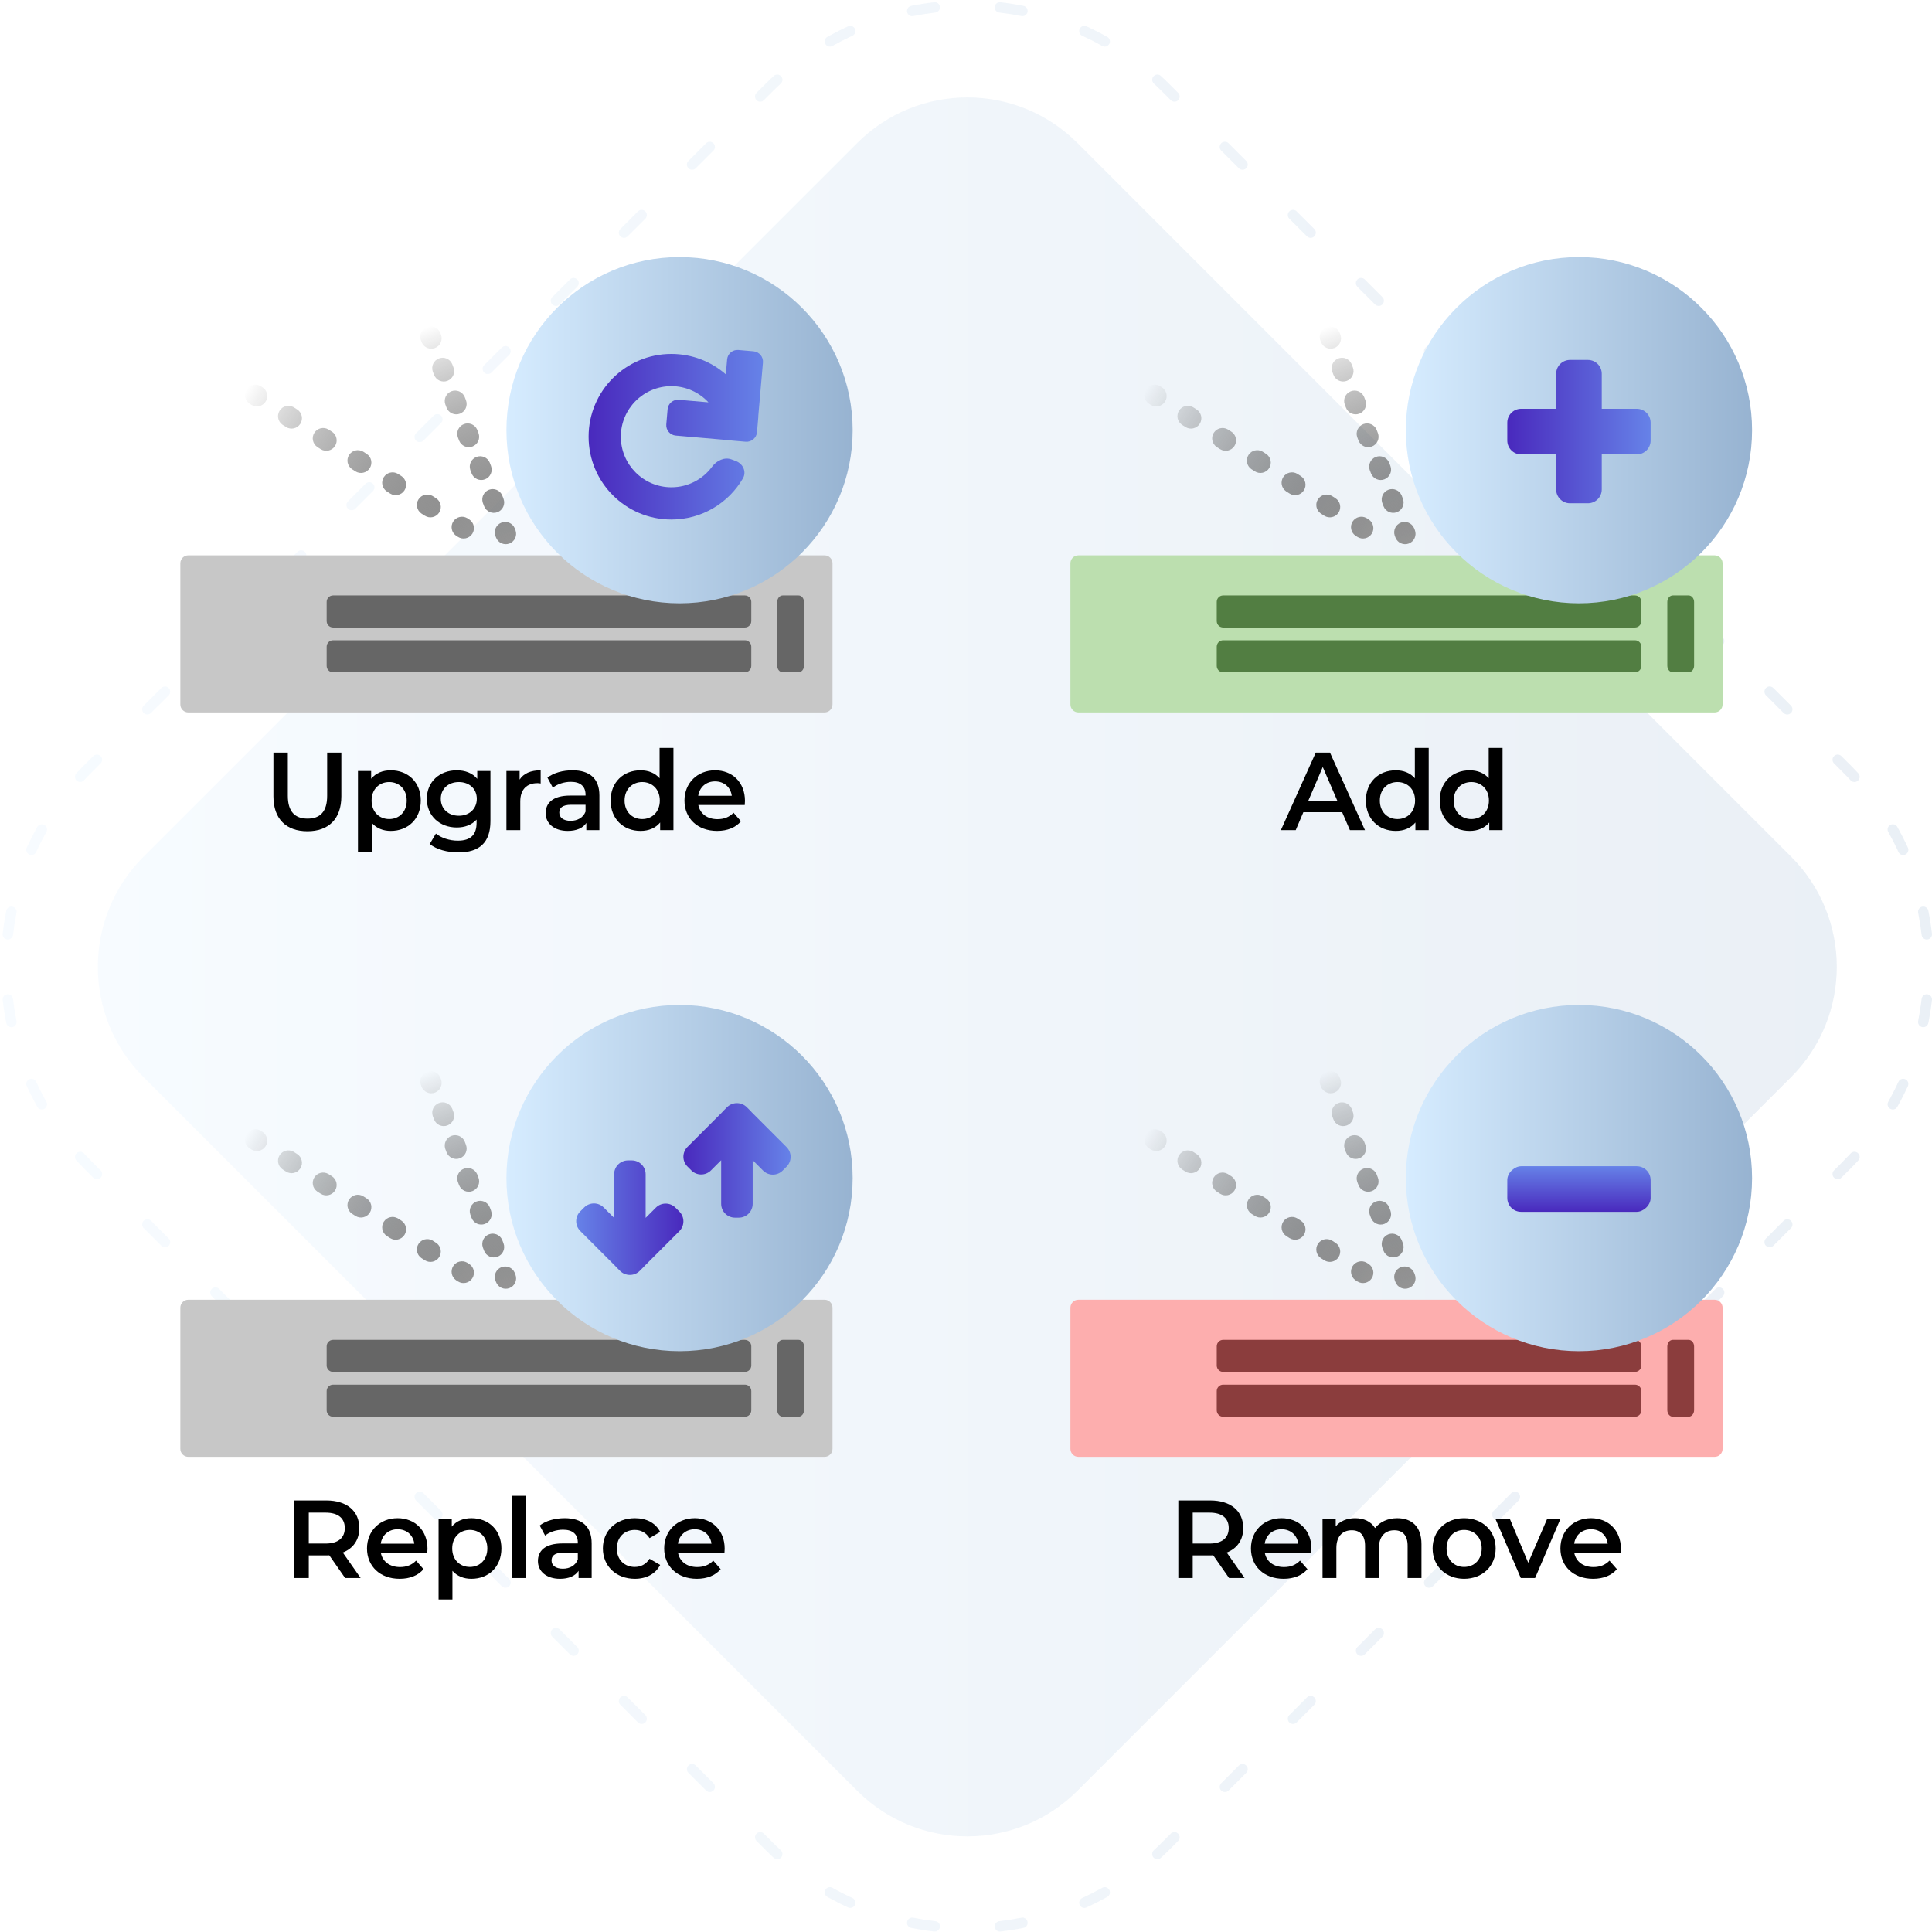 <svg width="558" height="558" viewBox="0 0 558 558" fill="none" xmlns="http://www.w3.org/2000/svg">
<path opacity="0.2" d="M517.323 247.438C534.896 265.011 534.896 293.504 517.323 311.077L311.201 517.199C293.628 534.772 265.135 534.772 247.562 517.199L41.44 311.077C23.866 293.504 23.866 265.011 41.44 247.438L247.562 41.316C265.135 23.742 293.628 23.742 311.201 41.316L517.323 247.438Z" fill="url(#paint0_linear_743_143210)"/>
<path opacity="0.2" d="M24.258 333.133C24.987 333.924 25.737 334.704 26.505 335.471L29.054 338.021C29.64 338.607 29.64 339.557 29.054 340.142C28.468 340.728 27.518 340.728 26.933 340.142L24.383 337.593C23.587 336.797 22.81 335.988 22.053 335.168C21.492 334.559 21.53 333.61 22.138 333.048C22.747 332.487 23.696 332.525 24.258 333.133ZM48.72 357.687C49.306 358.273 49.306 359.223 48.72 359.809C48.135 360.394 47.185 360.394 46.599 359.809L41.5 354.71C40.914 354.124 40.914 353.174 41.5 352.588C42.086 352.003 43.036 352.003 43.621 352.588L48.72 357.687ZM68.386 377.353L68.489 377.467C68.97 378.056 68.935 378.925 68.386 379.474C67.837 380.024 66.968 380.058 66.379 379.577L66.265 379.474L61.167 374.376C60.581 373.79 60.581 372.841 61.167 372.255C61.752 371.669 62.702 371.669 63.288 372.255L68.386 377.353ZM88.052 397.019C88.638 397.605 88.638 398.555 88.052 399.141C87.467 399.727 86.517 399.727 85.931 399.141L80.832 394.042C80.247 393.456 80.247 392.506 80.832 391.921C81.418 391.335 82.368 391.335 82.954 391.921L88.052 397.019ZM107.719 416.686C108.304 417.272 108.305 418.221 107.719 418.807C107.133 419.393 106.183 419.393 105.598 418.807L100.499 413.708C99.913 413.122 99.913 412.173 100.499 411.587C101.084 411.001 102.034 411.001 102.62 411.587L107.719 416.686ZM127.385 436.352C127.97 436.937 127.97 437.887 127.385 438.473C126.799 439.059 125.849 439.059 125.263 438.473L120.165 433.375C119.579 432.789 119.579 431.839 120.165 431.253C120.751 430.668 121.701 430.668 122.286 431.253L127.385 436.352ZM147.051 456.018L147.154 456.132C147.635 456.721 147.6 457.59 147.051 458.139C146.502 458.689 145.633 458.723 145.044 458.242L144.93 458.139L139.831 453.04C139.245 452.455 139.245 451.505 139.831 450.919C140.416 450.333 141.366 450.334 141.952 450.919L147.051 456.018ZM166.717 475.684L166.82 475.798C167.301 476.387 167.266 477.257 166.717 477.806C166.168 478.355 165.299 478.389 164.71 477.909L164.596 477.806L159.497 472.707C158.912 472.121 158.911 471.171 159.497 470.586C160.083 470 161.033 470 161.619 470.586L166.717 475.684ZM186.384 495.351C186.969 495.937 186.969 496.886 186.384 497.472C185.798 498.058 184.848 498.058 184.263 497.472L179.164 492.373C178.578 491.787 178.578 490.838 179.164 490.252C179.749 489.666 180.699 489.666 181.285 490.252L186.384 495.351ZM206.05 515.017C206.635 515.602 206.635 516.552 206.05 517.138C205.464 517.724 204.514 517.724 203.928 517.138L198.83 512.04C198.244 511.454 198.244 510.504 198.83 509.918C199.416 509.333 200.366 509.333 200.951 509.918L206.05 515.017ZM225.505 534.38C226.113 534.942 226.151 535.891 225.59 536.5C225.028 537.108 224.079 537.146 223.47 536.585C222.65 535.828 221.841 535.051 221.045 534.255L218.496 531.705C217.91 531.12 217.91 530.17 218.496 529.584C219.081 528.998 220.031 528.998 220.617 529.584L223.167 532.133C223.934 532.901 224.714 533.651 225.505 534.38ZM8.464 311.707C9.217 311.361 10.108 311.691 10.454 312.444C11.238 314.152 12.086 315.839 12.998 317.5L13.393 318.21L13.461 318.347C13.765 319.044 13.498 319.871 12.821 320.252C12.144 320.633 11.298 320.432 10.86 319.81L10.778 319.68L10.368 318.943C9.422 317.219 8.541 315.469 7.727 313.695C7.381 312.943 7.712 312.052 8.464 311.707ZM246.194 548.184C246.947 548.53 247.277 549.421 246.931 550.174C246.586 550.926 245.695 551.257 244.943 550.911C242.916 549.981 240.919 548.964 238.958 547.86L238.828 547.778C238.206 547.34 238.005 546.494 238.386 545.817C238.792 545.095 239.707 544.839 240.428 545.245L241.138 545.64C242.799 546.552 244.486 547.4 246.194 548.184ZM4.762 294.884C4.924 295.696 4.397 296.486 3.584 296.648C2.772 296.81 1.982 296.283 1.82 295.471L4.762 294.884ZM269.804 557.864C267.581 557.606 265.367 557.257 263.168 556.819C262.355 556.657 261.828 555.866 261.99 555.054C262.152 554.242 262.942 553.714 263.754 553.876C265.874 554.299 268.008 554.635 270.15 554.884L269.804 557.864ZM3.754 288.488C4.003 290.63 4.339 292.764 4.762 294.884L1.82 295.471C1.381 293.271 1.032 291.057 0.774 288.834L3.754 288.488ZM2.091 287.171C2.913 287.075 3.658 287.665 3.754 288.488L0.774 288.834C0.678 288.011 1.268 287.266 2.091 287.171ZM270.15 554.884C270.973 554.98 271.563 555.724 271.467 556.547C271.372 557.37 270.627 557.96 269.804 557.864L270.15 554.884ZM3.754 270.025C3.658 270.848 2.914 271.438 2.091 271.342C1.268 271.247 0.678 270.502 0.774 269.679L3.754 270.025ZM288.959 557.864C288.136 557.96 287.391 557.37 287.296 556.547C287.2 555.724 287.79 554.98 288.613 554.884L288.959 557.864ZM3.584 261.865C4.397 262.027 4.924 262.817 4.762 263.629C4.339 265.749 4.003 267.883 3.754 270.025L0.774 269.679C1.032 267.456 1.381 265.242 1.819 263.043C1.981 262.23 2.772 261.703 3.584 261.865ZM295.009 553.876C295.821 553.714 296.611 554.242 296.773 555.054C296.935 555.866 296.408 556.657 295.595 556.819C293.396 557.257 291.182 557.606 288.959 557.864L288.613 554.884C290.755 554.635 292.889 554.299 295.009 553.876ZM12.821 238.261C13.498 238.642 13.765 239.469 13.461 240.166L13.393 240.303L12.998 241.014C12.217 242.438 11.481 243.88 10.793 245.339L10.454 246.069L10.383 246.205C9.997 246.861 9.17 247.13 8.464 246.806C7.759 246.482 7.424 245.679 7.67 244.96L7.727 244.818L8.08 244.059C8.794 242.545 9.557 241.048 10.368 239.57L10.778 238.833L10.86 238.703C11.298 238.081 12.144 237.88 12.821 238.261ZM318.472 545.177C319.169 544.873 319.996 545.14 320.377 545.817C320.783 546.539 320.527 547.454 319.805 547.86L319.068 548.27C317.344 549.216 315.594 550.097 313.82 550.911C313.068 551.257 312.177 550.926 311.832 550.174C311.486 549.421 311.816 548.53 312.569 548.184C314.521 547.288 316.445 546.308 318.335 545.245L318.472 545.177ZM24.383 220.92L26.933 218.371C27.518 217.785 28.468 217.785 29.054 218.371C29.64 218.956 29.64 219.906 29.054 220.492L26.505 223.042C25.737 223.809 24.987 224.589 24.258 225.38C23.696 225.988 22.747 226.026 22.138 225.465C21.53 224.903 21.491 223.954 22.053 223.345C22.81 222.525 23.587 221.716 24.383 220.92ZM335.293 536.585C334.684 537.146 333.735 537.108 333.173 536.5C332.612 535.891 332.65 534.942 333.258 534.38L335.293 536.585ZM335.596 532.133L338.146 529.584C338.732 528.998 339.682 528.998 340.267 529.584C340.853 530.17 340.853 531.12 340.267 531.705L337.718 534.255C336.922 535.051 336.113 535.828 335.293 536.585L333.258 534.38C334.049 533.651 334.829 532.901 335.596 532.133ZM41.5 203.803L46.598 198.705C47.184 198.119 48.134 198.119 48.72 198.705C49.306 199.291 49.306 200.241 48.72 200.826L43.621 205.925C43.036 206.51 42.086 206.51 41.5 205.925C40.914 205.339 40.914 204.389 41.5 203.803ZM352.713 515.017L357.812 509.918C358.397 509.333 359.347 509.333 359.933 509.918C360.519 510.504 360.519 511.454 359.933 512.04L354.835 517.138C354.249 517.724 353.299 517.724 352.713 517.138C352.128 516.552 352.128 515.602 352.713 515.017ZM61.166 184.138L66.265 179.039C66.851 178.453 67.8 178.453 68.386 179.039C68.972 179.624 68.972 180.574 68.386 181.16L63.287 186.259C62.701 186.844 61.752 186.845 61.166 186.259C60.58 185.673 60.58 184.723 61.166 184.138ZM372.38 495.35L377.478 490.252C378.064 489.666 379.014 489.666 379.599 490.252C380.185 490.838 380.185 491.787 379.599 492.373L374.501 497.471C373.915 498.057 372.966 498.057 372.38 497.471C371.794 496.886 371.794 495.936 372.38 495.35ZM80.832 164.471L85.931 159.372C86.517 158.787 87.467 158.786 88.052 159.372C88.638 159.958 88.638 160.908 88.052 161.494L82.954 166.592C82.368 167.178 81.418 167.178 80.832 166.592C80.246 166.007 80.247 165.057 80.832 164.471ZM392.046 475.684L397.144 470.586C397.73 470 398.68 470 399.266 470.586C399.852 471.171 399.852 472.121 399.266 472.707L394.167 477.806C393.581 478.391 392.631 478.391 392.046 477.806C391.46 477.22 391.46 476.27 392.046 475.684ZM100.499 144.805L105.598 139.706C106.183 139.12 107.133 139.12 107.719 139.706C108.305 140.291 108.304 141.241 107.719 141.827L102.62 146.926C102.034 147.512 101.084 147.512 100.499 146.926C99.913 146.34 99.913 145.39 100.499 144.805ZM411.712 456.018L416.811 450.919C417.397 450.334 418.346 450.333 418.932 450.919C419.518 451.505 419.518 452.455 418.932 453.04L413.833 458.139C413.248 458.725 412.298 458.725 411.712 458.139C411.126 457.554 411.126 456.604 411.712 456.018ZM120.165 125.138L125.263 120.04C125.849 119.454 126.799 119.454 127.385 120.04C127.97 120.626 127.97 121.576 127.385 122.161L122.286 127.26C121.701 127.845 120.751 127.845 120.165 127.26C119.579 126.674 119.579 125.724 120.165 125.138ZM431.378 436.352L436.477 431.253C437.062 430.668 438.012 430.668 438.598 431.253C439.184 431.839 439.184 432.789 438.598 433.375L433.5 438.473C432.914 439.059 431.964 439.059 431.378 438.473C430.793 437.887 430.793 436.937 431.378 436.352ZM139.831 105.473L144.93 100.374C145.515 99.788 146.465 99.788 147.051 100.374C147.637 100.959 147.637 101.909 147.051 102.495L141.952 107.594C141.366 108.179 140.417 108.18 139.831 107.594C139.245 107.008 139.245 106.058 139.831 105.473ZM451.044 416.686L456.143 411.587C456.729 411.001 457.679 411.001 458.264 411.587C458.85 412.173 458.85 413.122 458.264 413.708L453.165 418.807C452.58 419.393 451.63 419.393 451.044 418.807C450.458 418.221 450.459 417.272 451.044 416.686ZM159.497 85.806L164.596 80.707C165.182 80.122 166.132 80.122 166.717 80.707C167.303 81.293 167.303 82.243 166.717 82.829L161.619 87.927C161.033 88.513 160.083 88.513 159.497 87.927C158.911 87.342 158.911 86.392 159.497 85.806ZM470.711 397.019L475.809 391.921C476.395 391.335 477.345 391.335 477.931 391.921C478.516 392.506 478.516 393.456 477.931 394.042L472.832 399.141C472.246 399.727 471.296 399.727 470.711 399.141C470.125 398.555 470.125 397.605 470.711 397.019ZM179.164 66.14L184.262 61.042C184.848 60.456 185.797 60.456 186.383 61.042C186.969 61.627 186.969 62.577 186.383 63.163L181.285 68.261C180.699 68.847 179.749 68.847 179.164 68.261C178.578 67.675 178.578 66.726 179.164 66.14ZM490.377 377.353L495.475 372.255C496.061 371.669 497.011 371.669 497.596 372.255C498.182 372.841 498.182 373.79 497.596 374.376L492.498 379.474C491.912 380.06 490.963 380.06 490.377 379.474C489.791 378.889 489.791 377.939 490.377 377.353ZM198.829 46.474L203.928 41.375C204.514 40.789 205.464 40.789 206.05 41.375C206.635 41.961 206.635 42.911 206.05 43.496L200.951 48.595C200.365 49.181 199.415 49.181 198.829 48.595C198.244 48.01 198.244 47.06 198.829 46.474ZM510.043 357.687L515.142 352.588C515.727 352.003 516.677 352.003 517.263 352.588C517.849 353.174 517.849 354.124 517.263 354.71L512.164 359.809C511.578 360.394 510.628 360.394 510.043 359.809C509.457 359.223 509.457 358.273 510.043 357.687ZM218.496 26.808L221.045 24.258C221.841 23.462 222.65 22.685 223.47 21.928C224.079 21.367 225.028 21.405 225.59 22.013C226.151 22.622 226.113 23.571 225.505 24.133C224.714 24.862 223.934 25.612 223.167 26.38L220.617 28.929C220.031 29.515 219.081 29.515 218.496 28.929C217.91 28.343 217.91 27.393 218.496 26.808ZM529.709 338.021L532.258 335.471C533.026 334.704 533.776 333.924 534.505 333.133L536.71 335.168C535.953 335.988 535.176 336.797 534.38 337.593L531.83 340.142C531.245 340.728 530.295 340.728 529.709 340.142C529.123 339.557 529.123 338.607 529.709 338.021ZM536.625 333.048C537.233 333.61 537.271 334.559 536.71 335.168L534.505 333.133C535.067 332.525 536.016 332.487 536.625 333.048ZM245.085 7.545C245.804 7.299 246.607 7.634 246.931 8.339C247.277 9.092 246.947 9.983 246.194 10.329L245.463 10.669C243.761 11.472 242.082 12.338 240.428 13.268C239.707 13.674 238.792 13.418 238.386 12.696C237.98 11.974 238.236 11.06 238.958 10.653L239.695 10.243C241.419 9.297 243.169 8.416 244.943 7.602L245.085 7.545ZM551.036 313.695C550.222 315.469 549.341 317.219 548.395 318.943L547.985 319.68L547.903 319.81C547.465 320.432 546.619 320.633 545.942 320.252C545.265 319.871 544.998 319.044 545.302 318.347L545.37 318.21L545.765 317.5C546.677 315.839 547.525 314.152 548.309 312.444L551.036 313.695ZM550.299 311.707C551.051 312.052 551.382 312.943 551.036 313.695L548.309 312.444C548.655 311.691 549.546 311.361 550.299 311.707ZM263.754 4.637C262.942 4.799 262.152 4.272 261.99 3.459C261.828 2.647 262.355 1.857 263.167 1.695L263.754 4.637ZM556.943 295.471C556.781 296.283 555.991 296.81 555.179 296.648C554.366 296.486 553.839 295.696 554.001 294.884L556.943 295.471ZM270.15 3.629C268.008 3.878 265.874 4.214 263.754 4.637L263.167 1.695C265.367 1.256 267.581 0.907 269.804 0.649L270.15 3.629ZM557.989 288.834C557.731 291.057 557.382 293.271 556.943 295.471L554.001 294.884C554.424 292.764 554.76 290.63 555.009 288.488L557.989 288.834ZM269.804 0.649C270.627 0.553 271.372 1.143 271.467 1.966C271.563 2.788 270.973 3.533 270.15 3.629L269.804 0.649ZM556.672 287.171C557.495 287.266 558.085 288.011 557.989 288.834L555.009 288.488C555.105 287.665 555.85 287.075 556.672 287.171ZM288.613 3.629C287.79 3.533 287.2 2.788 287.296 1.966C287.391 1.143 288.136 0.553 288.959 0.649L288.613 3.629ZM557.989 269.679C558.085 270.502 557.495 271.247 556.672 271.342C555.849 271.438 555.105 270.848 555.009 270.025L557.989 269.679ZM295.009 4.637C292.889 4.214 290.755 3.878 288.613 3.629L288.959 0.649C291.182 0.907 293.396 1.256 295.596 1.695L295.009 4.637ZM555.179 261.865C555.991 261.703 556.782 262.23 556.944 263.043C557.383 265.242 557.731 267.456 557.989 269.679L555.009 270.025C554.76 267.883 554.424 265.749 554.001 263.629C553.839 262.817 554.366 262.027 555.179 261.865ZM295.596 1.695C296.408 1.857 296.935 2.647 296.773 3.459C296.611 4.272 295.821 4.799 295.009 4.637L295.596 1.695ZM319.805 10.653C320.527 11.06 320.783 11.974 320.377 12.696C319.971 13.418 319.056 13.674 318.335 13.268C316.445 12.205 314.521 11.225 312.569 10.329L312.433 10.258C311.777 9.872 311.508 9.045 311.832 8.339C312.177 7.587 313.068 7.256 313.82 7.602L314.579 7.955C316.345 8.788 318.089 9.688 319.805 10.653ZM545.942 238.261C546.619 237.88 547.465 238.081 547.903 238.703L547.985 238.833L548.395 239.57C549.206 241.048 549.969 242.545 550.683 244.059L551.036 244.818L551.093 244.96C551.339 245.679 551.004 246.482 550.299 246.806C549.593 247.13 548.766 246.861 548.38 246.205L548.309 246.069L547.97 245.339C547.282 243.88 546.546 242.438 545.765 241.014L545.37 240.303L545.302 240.166C544.998 239.469 545.265 238.642 545.942 238.261ZM340.267 26.808L340.37 26.922C340.851 27.511 340.816 28.38 340.267 28.929C339.718 29.478 338.849 29.512 338.26 29.032L338.146 28.929L335.596 26.38C334.829 25.612 334.049 24.862 333.258 24.133C332.65 23.571 332.612 22.622 333.173 22.013C333.735 21.405 334.684 21.367 335.293 21.928C336.113 22.685 336.922 23.462 337.718 24.258L340.267 26.808ZM534.38 220.92C535.176 221.716 535.953 222.525 536.71 223.345C537.271 223.954 537.233 224.903 536.625 225.465C536.016 226.026 535.067 225.988 534.505 225.38C533.776 224.589 533.026 223.809 532.258 223.042L529.709 220.492C529.123 219.906 529.123 218.956 529.709 218.371C530.295 217.785 531.245 217.785 531.83 218.371L534.38 220.92ZM359.934 46.474L360.037 46.588C360.517 47.177 360.483 48.046 359.934 48.595C359.385 49.144 358.515 49.178 357.926 48.698L357.812 48.595L352.713 43.496C352.128 42.911 352.128 41.961 352.713 41.375C353.299 40.789 354.249 40.789 354.835 41.375L359.934 46.474ZM379.599 66.14C380.185 66.726 380.185 67.675 379.599 68.261C379.014 68.847 378.064 68.847 377.478 68.261L372.38 63.163C371.794 62.577 371.794 61.627 372.38 61.042C372.966 60.456 373.915 60.456 374.501 61.042L379.599 66.14ZM399.266 85.806C399.852 86.392 399.852 87.342 399.266 87.927C398.68 88.513 397.73 88.513 397.144 87.927L392.046 82.829C391.46 82.243 391.46 81.293 392.046 80.707C392.631 80.122 393.581 80.122 394.167 80.707L399.266 85.806ZM418.932 105.473L419.035 105.587C419.515 106.176 419.481 107.045 418.932 107.594C418.383 108.143 417.514 108.177 416.925 107.697L416.811 107.594L411.712 102.495C411.126 101.909 411.126 100.959 411.712 100.374C412.298 99.788 413.248 99.788 413.833 100.374L418.932 105.473ZM438.598 125.138L438.701 125.252C439.182 125.841 439.147 126.71 438.598 127.26C438.049 127.809 437.18 127.843 436.591 127.363L436.477 127.26L431.378 122.161C430.793 121.576 430.793 120.626 431.378 120.04C431.964 119.454 432.914 119.454 433.5 120.04L438.598 125.138ZM458.264 144.805L458.367 144.919C458.848 145.508 458.814 146.377 458.264 146.926C457.715 147.475 456.846 147.51 456.257 147.029L456.143 146.926L451.044 141.827C450.459 141.241 450.458 140.292 451.044 139.706C451.63 139.12 452.58 139.12 453.165 139.706L458.264 144.805ZM477.931 164.471L478.034 164.585C478.514 165.174 478.48 166.043 477.931 166.592C477.382 167.142 476.513 167.176 475.923 166.695L475.809 166.592L470.711 161.494C470.125 160.908 470.125 159.958 470.711 159.372C471.296 158.786 472.246 158.787 472.832 159.372L477.931 164.471ZM497.596 184.137C498.182 184.723 498.182 185.672 497.596 186.258C497.011 186.844 496.061 186.844 495.475 186.258L490.377 181.16C489.791 180.574 489.791 179.624 490.377 179.039C490.963 178.453 491.912 178.453 492.498 179.039L497.596 184.137ZM517.263 203.803L517.366 203.917C517.846 204.506 517.812 205.375 517.263 205.925C516.714 206.474 515.845 206.508 515.255 206.027L515.142 205.925L510.043 200.826C509.458 200.241 509.458 199.291 510.043 198.705C510.629 198.119 511.579 198.119 512.165 198.705L517.263 203.803Z" fill="url(#paint1_linear_743_143210)"/>
<g clip-path="url(#clip0_743_143210)">
<path d="M238.146 160.393H54.386C53.116 160.393 52.086 161.422 52.086 162.693V203.463C52.086 204.733 53.116 205.763 54.386 205.763H238.146C239.416 205.763 240.446 204.733 240.446 203.463V162.693C240.446 161.422 239.416 160.393 238.146 160.393Z" fill="#C7C7C7"/>
<path d="M215.126 171.973H96.196C95.176 171.973 94.346 172.803 94.346 173.823V179.383C94.346 180.403 95.176 181.233 96.196 181.233H215.136C216.156 181.233 216.986 180.403 216.986 179.383V173.823C216.986 172.803 216.156 171.973 215.136 171.973H215.126Z" fill="#666666"/>
<path d="M215.126 184.923H96.196C95.176 184.923 94.346 185.753 94.346 186.773V192.333C94.346 193.353 95.176 194.183 96.196 194.183H215.136C216.156 194.183 216.986 193.353 216.986 192.333V186.773C216.986 185.753 216.156 184.923 215.136 184.923H215.126Z" fill="#666666"/>
<path d="M230.627 171.973H226.067C225.187 171.973 224.477 172.823 224.477 173.873V192.273C224.477 193.323 225.187 194.173 226.067 194.173H230.627C231.507 194.173 232.217 193.323 232.217 192.273V173.873C232.217 172.823 231.507 171.973 230.627 171.973Z" fill="#666666"/>
</g>
<g clip-path="url(#clip1_743_143210)">
<path d="M238.146 375.393H54.386C53.116 375.393 52.086 376.422 52.086 377.693V418.463C52.086 419.733 53.116 420.763 54.386 420.763H238.146C239.416 420.763 240.446 419.733 240.446 418.463V377.693C240.446 376.422 239.416 375.393 238.146 375.393Z" fill="#C7C7C7"/>
<path d="M215.126 386.973H96.196C95.176 386.973 94.346 387.803 94.346 388.823V394.383C94.346 395.403 95.176 396.233 96.196 396.233H215.136C216.156 396.233 216.986 395.403 216.986 394.383V388.823C216.986 387.803 216.156 386.973 215.136 386.973H215.126Z" fill="#666666"/>
<path d="M215.126 399.923H96.196C95.176 399.923 94.346 400.753 94.346 401.773V407.333C94.346 408.353 95.176 409.183 96.196 409.183H215.136C216.156 409.183 216.986 408.353 216.986 407.333V401.773C216.986 400.753 216.156 399.923 215.136 399.923H215.126Z" fill="#666666"/>
<path d="M230.627 386.973H226.067C225.187 386.973 224.477 387.823 224.477 388.873V407.273C224.477 408.323 225.187 409.173 226.067 409.173H230.627C231.507 409.173 232.217 408.323 232.217 407.273V388.873C232.217 387.823 231.507 386.973 230.627 386.973Z" fill="#666666"/>
</g>
<g clip-path="url(#clip2_743_143210)">
<path d="M495.22 160.393H311.46C310.19 160.393 309.16 161.422 309.16 162.693V203.463C309.16 204.733 310.19 205.763 311.46 205.763H495.22C496.49 205.763 497.52 204.733 497.52 203.463V162.693C497.52 161.422 496.49 160.393 495.22 160.393Z" fill="#BCDFAF"/>
<path d="M472.2 171.973H353.27C352.25 171.973 351.42 172.803 351.42 173.823V179.383C351.42 180.403 352.25 181.233 353.27 181.233H472.21C473.23 181.233 474.06 180.403 474.06 179.383V173.823C474.06 172.803 473.23 171.973 472.21 171.973H472.2Z" fill="#527E42"/>
<path d="M472.2 184.923H353.27C352.25 184.923 351.42 185.753 351.42 186.773V192.333C351.42 193.353 352.25 194.183 353.27 194.183H472.21C473.23 194.183 474.06 193.353 474.06 192.333V186.773C474.06 185.753 473.23 184.923 472.21 184.923H472.2Z" fill="#527E42"/>
<path d="M487.701 171.973H483.141C482.261 171.973 481.551 172.823 481.551 173.873V192.273C481.551 193.323 482.261 194.173 483.141 194.173H487.701C488.581 194.173 489.291 193.323 489.291 192.273V173.873C489.291 172.823 488.581 171.973 487.701 171.973Z" fill="#527E42"/>
</g>
<g clip-path="url(#clip3_743_143210)">
<path d="M495.22 375.393H311.46C310.19 375.393 309.16 376.422 309.16 377.693V418.463C309.16 419.733 310.19 420.763 311.46 420.763H495.22C496.49 420.763 497.52 419.733 497.52 418.463V377.693C497.52 376.422 496.49 375.393 495.22 375.393Z" fill="#FDAEAE"/>
<path d="M472.2 386.973H353.27C352.25 386.973 351.42 387.803 351.42 388.823V394.383C351.42 395.403 352.25 396.233 353.27 396.233H472.21C473.23 396.233 474.06 395.403 474.06 394.383V388.823C474.06 387.803 473.23 386.973 472.21 386.973H472.2Z" fill="#8B3D3D"/>
<path d="M472.2 399.923H353.27C352.25 399.923 351.42 400.753 351.42 401.773V407.333C351.42 408.353 352.25 409.183 353.27 409.183H472.21C473.23 409.183 474.06 408.353 474.06 407.333V401.773C474.06 400.753 473.23 399.923 472.21 399.923H472.2Z" fill="#8B3D3D"/>
<path d="M487.701 386.973H483.141C482.261 386.973 481.551 387.823 481.551 388.873V407.273C481.551 408.323 482.261 409.173 483.141 409.173H487.701C488.581 409.173 489.291 408.323 489.291 407.273V388.873C489.291 387.823 488.581 386.973 487.701 386.973Z" fill="#8B3D3D"/>
</g>
<path d="M143.102 154.809L143.05 154.663C142.561 153.153 143.337 151.509 144.837 150.937C146.336 150.366 148.01 151.077 148.65 152.529L148.708 152.672L148.872 153.103C149.462 154.651 148.686 156.385 147.137 156.975C145.589 157.565 143.856 156.788 143.266 155.24L143.102 154.809ZM139.488 145.327L139.437 145.181C138.947 143.671 139.723 142.027 141.223 141.455C142.723 140.883 144.397 141.594 145.036 143.047L145.095 143.19L145.423 144.051C146.013 145.6 145.236 147.333 143.688 147.923C142.14 148.513 140.406 147.736 139.816 146.188L139.488 145.327ZM135.874 135.844L135.823 135.699C135.333 134.189 136.109 132.544 137.609 131.973C139.109 131.401 140.783 132.112 141.422 133.565L141.481 133.708L141.809 134.569C142.399 136.117 141.622 137.851 140.074 138.441C138.526 139.031 136.793 138.254 136.203 136.706L135.874 135.844ZM132.261 126.362L132.209 126.217C131.72 124.707 132.496 123.062 133.996 122.491C135.496 121.919 137.169 122.63 137.809 124.083L137.867 124.226L138.196 125.087C138.786 126.635 138.009 128.369 136.461 128.959C134.912 129.549 133.179 128.772 132.589 127.224L132.261 126.362ZM128.647 116.88L128.596 116.734C128.106 115.225 128.882 113.58 130.382 113.008C131.882 112.437 133.556 113.148 134.195 114.601L134.254 114.743L134.582 115.605C135.172 117.153 134.395 118.886 132.847 119.476C131.299 120.066 129.565 119.29 128.975 117.741L128.647 116.88ZM125.033 107.398L124.982 107.252C124.492 105.742 125.268 104.098 126.768 103.526C128.268 102.954 129.942 103.666 130.581 105.118L130.64 105.261L130.968 106.123C131.558 107.671 130.782 109.404 129.233 109.994C127.685 110.584 125.952 109.807 125.362 108.259L125.033 107.398ZM121.584 98.346L121.533 98.201C121.043 96.691 121.819 95.046 123.319 94.475C124.819 93.903 126.492 94.614 127.132 96.067L127.191 96.21L127.355 96.64C127.945 98.189 127.168 99.922 125.62 100.512C124.072 101.102 122.338 100.325 121.748 98.777L121.584 98.346Z" fill="url(#paint2_linear_743_143210)"/>
<path d="M402.869 154.809L402.818 154.663C402.328 153.153 403.104 151.509 404.604 150.937C406.104 150.366 407.778 151.077 408.417 152.529L408.476 152.672L408.64 153.103C409.23 154.651 408.453 156.385 406.905 156.975C405.357 157.565 403.623 156.788 403.033 155.24L402.869 154.809ZM399.255 145.327L399.204 145.181C398.715 143.671 399.49 142.027 400.99 141.455C402.49 140.883 404.164 141.594 404.804 143.047L404.862 143.19L405.19 144.051C405.78 145.6 405.004 147.333 403.455 147.923C401.907 148.513 400.174 147.736 399.584 146.188L399.255 145.327ZM395.642 135.844L395.591 135.699C395.101 134.189 395.877 132.544 397.377 131.973C398.877 131.401 400.55 132.112 401.19 133.565L401.249 133.708L401.577 134.569C402.167 136.117 401.39 137.851 399.842 138.441C398.294 139.031 396.56 138.254 395.97 136.706L395.642 135.844ZM392.028 126.362L391.977 126.217C391.487 124.707 392.263 123.062 393.763 122.491C395.263 121.919 396.937 122.63 397.576 124.083L397.635 124.226L397.963 125.087C398.553 126.635 397.776 128.369 396.228 128.959C394.68 129.549 392.947 128.772 392.357 127.224L392.028 126.362ZM388.415 116.88L388.363 116.734C387.874 115.225 388.65 113.58 390.15 113.008C391.65 112.437 393.323 113.148 393.963 114.601L394.021 114.743L394.35 115.605C394.94 117.153 394.163 118.886 392.615 119.476C391.066 120.066 389.333 119.29 388.743 117.741L388.415 116.88ZM384.801 107.398L384.75 107.252C384.26 105.742 385.036 104.098 386.536 103.526C388.036 102.954 389.71 103.666 390.349 105.118L390.408 105.261L390.736 106.123C391.326 107.671 390.549 109.404 389.001 109.994C387.453 110.584 385.719 109.807 385.129 108.259L384.801 107.398ZM381.352 98.346L381.3 98.201C380.811 96.691 381.587 95.046 383.087 94.475C384.586 93.903 386.26 94.614 386.9 96.067L386.958 96.21L387.122 96.64C387.712 98.189 386.936 99.922 385.387 100.512C383.839 101.102 382.106 100.325 381.516 98.777L381.352 98.346Z" fill="url(#paint3_linear_743_143210)"/>
<path d="M143.102 369.857L143.05 369.711C142.561 368.201 143.337 366.557 144.837 365.985C146.336 365.413 148.01 366.124 148.65 367.577L148.708 367.72L148.872 368.151C149.462 369.699 148.686 371.432 147.137 372.022C145.589 372.613 143.856 371.836 143.266 370.287L143.102 369.857ZM139.488 360.375L139.437 360.229C138.947 358.719 139.723 357.075 141.223 356.503C142.723 355.931 144.397 356.642 145.036 358.095L145.095 358.238L145.423 359.099C146.013 360.648 145.236 362.381 143.688 362.971C142.14 363.561 140.406 362.784 139.816 361.236L139.488 360.375ZM135.874 350.892L135.823 350.747C135.333 349.237 136.109 347.592 137.609 347.021C139.109 346.449 140.783 347.16 141.422 348.613L141.481 348.756L141.809 349.617C142.399 351.165 141.622 352.899 140.074 353.489C138.526 354.079 136.793 353.302 136.203 351.754L135.874 350.892ZM132.261 341.41L132.209 341.265C131.72 339.755 132.496 338.11 133.996 337.538C135.496 336.967 137.169 337.678 137.809 339.131L137.867 339.273L138.196 340.135C138.786 341.683 138.009 343.416 136.461 344.007C134.912 344.597 133.179 343.82 132.589 342.272L132.261 341.41ZM128.647 331.928L128.596 331.782C128.106 330.272 128.882 328.628 130.382 328.056C131.882 327.485 133.556 328.196 134.195 329.648L134.254 329.791L134.582 330.653C135.172 332.201 134.395 333.934 132.847 334.524C131.299 335.114 129.565 334.338 128.975 332.789L128.647 331.928ZM125.033 322.446L124.982 322.3C124.492 320.79 125.268 319.146 126.768 318.574C128.268 318.002 129.942 318.713 130.581 320.166L130.64 320.309L130.968 321.17C131.558 322.719 130.782 324.452 129.233 325.042C127.685 325.632 125.952 324.855 125.362 323.307L125.033 322.446ZM121.584 313.394L121.533 313.249C121.043 311.739 121.819 310.094 123.319 309.522C124.819 308.951 126.492 309.662 127.132 311.115L127.191 311.257L127.355 311.688C127.945 313.236 127.168 314.97 125.62 315.56C124.072 316.15 122.338 315.373 121.748 313.825L121.584 313.394Z" fill="url(#paint4_linear_743_143210)"/>
<path d="M402.869 369.857L402.818 369.711C402.328 368.201 403.104 366.557 404.604 365.985C406.104 365.413 407.778 366.124 408.417 367.577L408.476 367.72L408.64 368.151C409.23 369.699 408.453 371.432 406.905 372.022C405.357 372.613 403.623 371.836 403.033 370.287L402.869 369.857ZM399.255 360.375L399.204 360.229C398.715 358.719 399.49 357.075 400.99 356.503C402.49 355.931 404.164 356.642 404.804 358.095L404.862 358.238L405.19 359.099C405.78 360.648 405.004 362.381 403.455 362.971C401.907 363.561 400.174 362.784 399.584 361.236L399.255 360.375ZM395.642 350.892L395.591 350.747C395.101 349.237 395.877 347.592 397.377 347.021C398.877 346.449 400.55 347.16 401.19 348.613L401.249 348.756L401.577 349.617C402.167 351.165 401.39 352.899 399.842 353.489C398.294 354.079 396.56 353.302 395.97 351.754L395.642 350.892ZM392.028 341.41L391.977 341.265C391.487 339.755 392.263 338.11 393.763 337.538C395.263 336.967 396.937 337.678 397.576 339.131L397.635 339.273L397.963 340.135C398.553 341.683 397.776 343.416 396.228 344.007C394.68 344.597 392.947 343.82 392.357 342.272L392.028 341.41ZM388.415 331.928L388.363 331.782C387.874 330.272 388.65 328.628 390.15 328.056C391.65 327.485 393.323 328.196 393.963 329.648L394.021 329.791L394.35 330.653C394.94 332.201 394.163 333.934 392.615 334.524C391.066 335.114 389.333 334.338 388.743 332.789L388.415 331.928ZM384.801 322.446L384.75 322.3C384.26 320.79 385.036 319.146 386.536 318.574C388.036 318.002 389.71 318.713 390.349 320.166L390.408 320.309L390.736 321.17C391.326 322.719 390.549 324.452 389.001 325.042C387.453 325.632 385.719 324.855 385.129 323.307L384.801 322.446ZM381.352 313.394L381.3 313.249C380.811 311.739 381.587 310.094 383.087 309.522C384.586 308.951 386.26 309.662 386.9 311.115L386.958 311.257L387.122 311.688C387.712 313.236 386.936 314.97 385.387 315.56C383.839 316.15 382.106 315.373 381.516 313.825L381.352 313.394Z" fill="url(#paint5_linear_743_143210)"/>
<path d="M131.817 154.767L131.689 154.681C130.396 153.76 130.04 151.977 130.904 150.624C131.768 149.272 133.536 148.846 134.915 149.631L135.047 149.711L135.503 150.002C136.899 150.895 137.308 152.75 136.416 154.146C135.524 155.542 133.669 155.951 132.273 155.059L131.817 154.767ZM121.79 148.361L121.662 148.275C120.37 147.354 120.013 145.571 120.877 144.218C121.741 142.865 123.509 142.44 124.888 143.225L125.02 143.305L125.932 143.888C127.328 144.78 127.737 146.635 126.845 148.031C125.953 149.427 124.098 149.836 122.702 148.944L121.79 148.361ZM111.763 141.955L111.635 141.869C110.343 140.948 109.986 139.165 110.85 137.812C111.715 136.459 113.483 136.034 114.862 136.819L114.994 136.899L115.906 137.482C117.302 138.374 117.71 140.229 116.818 141.625C115.926 143.021 114.071 143.43 112.675 142.538L111.763 141.955ZM101.737 135.549L101.609 135.463C100.316 134.542 99.96 132.759 100.824 131.406C101.688 130.053 103.456 129.627 104.835 130.413L104.967 130.493L105.879 131.076C107.275 131.968 107.684 133.823 106.792 135.219C105.9 136.615 104.045 137.024 102.648 136.132L101.737 135.549ZM91.71 129.143L91.582 129.057C90.289 128.136 89.933 126.352 90.797 125C91.661 123.647 93.429 123.221 94.808 124.007L94.94 124.087L95.852 124.669C97.248 125.562 97.657 127.417 96.765 128.813C95.873 130.209 94.018 130.617 92.622 129.726L91.71 129.143ZM81.683 122.737L81.555 122.651C80.263 121.73 79.906 119.946 80.77 118.594C81.635 117.241 83.402 116.815 84.781 117.601L84.914 117.681L85.825 118.263C87.221 119.156 87.63 121.011 86.738 122.407C85.846 123.803 83.991 124.211 82.595 123.32L81.683 122.737ZM72.112 116.622L71.984 116.536C70.692 115.615 70.335 113.832 71.2 112.479C72.064 111.126 73.832 110.7 75.211 111.486L75.343 111.566L75.798 111.857C77.194 112.749 77.603 114.604 76.711 116C75.819 117.396 73.964 117.805 72.567 116.913L72.112 116.622Z" fill="url(#paint6_linear_743_143210)"/>
<path d="M391.584 154.767L391.456 154.681C390.164 153.76 389.807 151.977 390.671 150.624C391.536 149.272 393.304 148.846 394.683 149.631L394.815 149.711L395.271 150.002C396.667 150.895 397.076 152.75 396.184 154.146C395.292 155.542 393.437 155.951 392.04 155.059L391.584 154.767ZM381.558 148.361L381.43 148.275C380.137 147.354 379.781 145.571 380.645 144.218C381.509 142.865 383.277 142.44 384.656 143.225L384.788 143.305L385.7 143.888C387.096 144.78 387.505 146.635 386.613 148.031C385.721 149.427 383.866 149.836 382.469 148.944L381.558 148.361ZM371.531 141.955L371.403 141.869C370.11 140.948 369.754 139.165 370.618 137.812C371.482 136.459 373.25 136.034 374.629 136.819L374.761 136.899L375.673 137.482C377.069 138.374 377.478 140.229 376.586 141.625C375.694 143.021 373.839 143.43 372.443 142.538L371.531 141.955ZM361.504 135.549L361.376 135.463C360.084 134.542 359.727 132.759 360.591 131.406C361.456 130.053 363.223 129.627 364.602 130.413L364.735 130.493L365.646 131.076C367.042 131.968 367.451 133.823 366.559 135.219C365.667 136.615 363.812 137.024 362.416 136.132L361.504 135.549ZM351.477 129.143L351.35 129.057C350.057 128.136 349.7 126.352 350.565 125C351.429 123.647 353.197 123.221 354.576 124.007L354.708 124.087L355.62 124.669C357.016 125.562 357.425 127.417 356.533 128.813C355.641 130.209 353.785 130.617 352.389 129.726L351.477 129.143ZM341.451 122.737L341.323 122.651C340.03 121.73 339.674 119.946 340.538 118.594C341.402 117.241 343.17 116.815 344.549 117.601L344.681 117.681L345.593 118.263C346.989 119.156 347.398 121.011 346.506 122.407C345.614 123.803 343.759 124.211 342.363 123.32L341.451 122.737ZM331.88 116.622L331.752 116.536C330.459 115.615 330.103 113.832 330.967 112.479C331.831 111.126 333.599 110.7 334.978 111.486L335.11 111.566L335.565 111.857C336.962 112.749 337.37 114.604 336.478 116C335.586 117.396 333.731 117.805 332.335 116.913L331.88 116.622Z" fill="url(#paint7_linear_743_143210)"/>
<path d="M131.817 369.814L131.689 369.728C130.396 368.807 130.04 367.024 130.904 365.671C131.768 364.318 133.536 363.893 134.915 364.678L135.047 364.758L135.503 365.049C136.899 365.941 137.308 367.796 136.416 369.193C135.524 370.589 133.669 370.998 132.273 370.106L131.817 369.814ZM121.79 363.408L121.662 363.322C120.37 362.401 120.013 360.617 120.877 359.265C121.741 357.912 123.509 357.487 124.888 358.272L125.02 358.352L125.932 358.935C127.328 359.827 127.737 361.682 126.845 363.078C125.953 364.474 124.098 364.883 122.702 363.991L121.79 363.408ZM111.763 357.002L111.635 356.916C110.343 355.995 109.986 354.211 110.85 352.859C111.715 351.506 113.483 351.08 114.862 351.866L114.994 351.946L115.906 352.529C117.302 353.421 117.71 355.276 116.818 356.672C115.926 358.068 114.071 358.476 112.675 357.585L111.763 357.002ZM101.737 350.596L101.609 350.51C100.316 349.589 99.96 347.805 100.824 346.453C101.688 345.1 103.456 344.674 104.835 345.46L104.967 345.54L105.879 346.122C107.275 347.015 107.684 348.87 106.792 350.266C105.9 351.662 104.045 352.07 102.648 351.179L101.737 350.596ZM91.71 344.19L91.582 344.104C90.289 343.182 89.933 341.399 90.797 340.047C91.661 338.694 93.429 338.268 94.808 339.054L94.94 339.134L95.852 339.716C97.248 340.609 97.657 342.464 96.765 343.86C95.873 345.256 94.018 345.664 92.622 344.773L91.71 344.19ZM81.683 337.784L81.555 337.698C80.263 336.776 79.906 334.993 80.77 333.641C81.635 332.288 83.402 331.862 84.781 332.648L84.914 332.728L85.825 333.31C87.221 334.202 87.63 336.057 86.738 337.454C85.846 338.85 83.991 339.258 82.595 338.366L81.683 337.784ZM72.112 331.669L71.984 331.583C70.692 330.662 70.335 328.879 71.2 327.526C72.064 326.173 73.832 325.747 75.211 326.533L75.343 326.613L75.798 326.904C77.194 327.796 77.603 329.651 76.711 331.047C75.819 332.443 73.964 332.852 72.567 331.96L72.112 331.669Z" fill="url(#paint8_linear_743_143210)"/>
<path d="M391.584 369.814L391.456 369.728C390.164 368.807 389.807 367.024 390.671 365.671C391.536 364.318 393.304 363.893 394.683 364.678L394.815 364.758L395.271 365.049C396.667 365.941 397.076 367.796 396.184 369.193C395.292 370.589 393.437 370.998 392.04 370.106L391.584 369.814ZM381.558 363.408L381.43 363.322C380.137 362.401 379.781 360.617 380.645 359.265C381.509 357.912 383.277 357.487 384.656 358.272L384.788 358.352L385.7 358.935C387.096 359.827 387.505 361.682 386.613 363.078C385.721 364.474 383.866 364.883 382.469 363.991L381.558 363.408ZM371.531 357.002L371.403 356.916C370.11 355.995 369.754 354.211 370.618 352.859C371.482 351.506 373.25 351.08 374.629 351.866L374.761 351.946L375.673 352.529C377.069 353.421 377.478 355.276 376.586 356.672C375.694 358.068 373.839 358.476 372.443 357.585L371.531 357.002ZM361.504 350.596L361.376 350.51C360.084 349.589 359.727 347.805 360.591 346.453C361.456 345.1 363.223 344.674 364.602 345.46L364.735 345.54L365.646 346.122C367.042 347.015 367.451 348.87 366.559 350.266C365.667 351.662 363.812 352.07 362.416 351.179L361.504 350.596ZM351.477 344.19L351.35 344.104C350.057 343.182 349.7 341.399 350.565 340.047C351.429 338.694 353.197 338.268 354.576 339.054L354.708 339.134L355.62 339.716C357.016 340.609 357.425 342.464 356.533 343.86C355.641 345.256 353.785 345.664 352.389 344.773L351.477 344.19ZM341.451 337.784L341.323 337.698C340.03 336.776 339.674 334.993 340.538 333.641C341.402 332.288 343.17 331.862 344.549 332.648L344.681 332.728L345.593 333.31C346.989 334.202 347.398 336.057 346.506 337.454C345.614 338.85 343.759 339.258 342.363 338.366L341.451 337.784ZM331.88 331.669L331.752 331.583C330.459 330.662 330.103 328.879 330.967 327.526C331.831 326.173 333.599 325.747 334.978 326.533L335.11 326.613L335.565 326.904C336.962 327.796 337.37 329.651 336.478 331.047C335.586 332.443 333.731 332.852 332.335 331.96L331.88 331.669Z" fill="url(#paint9_linear_743_143210)"/>
<path d="M196.266 174.249C223.88 174.249 246.266 151.863 246.266 124.249C246.266 96.635 223.88 74.249 196.266 74.249C168.651 74.249 146.266 96.635 146.266 124.249C146.266 151.863 168.651 174.249 196.266 174.249Z" fill="url(#paint10_linear_743_143210)"/>
<path d="M456.033 174.249C483.647 174.249 506.033 151.863 506.033 124.249C506.033 96.635 483.647 74.249 456.033 74.249C428.419 74.249 406.033 96.635 406.033 124.249C406.033 151.863 428.419 174.249 456.033 174.249Z" fill="url(#paint11_linear_743_143210)"/>
<path d="M196.266 390.249C223.88 390.249 246.266 367.863 246.266 340.249C246.266 312.635 223.88 290.249 196.266 290.249C168.651 290.249 146.266 312.635 146.266 340.249C146.266 367.863 168.651 390.249 196.266 390.249Z" fill="url(#paint12_linear_743_143210)"/>
<path d="M456.033 390.249C483.647 390.249 506.033 367.863 506.033 340.249C506.033 312.635 483.647 290.249 456.033 290.249C428.419 290.249 406.033 312.635 406.033 340.249C406.033 367.863 428.419 390.249 456.033 390.249Z" fill="url(#paint13_linear_743_143210)"/>
<path d="M215.16 231.314C215.16 231.634 215.128 232.114 215.096 232.498H201.688C202.168 234.994 204.247 236.594 207.223 236.594C209.143 236.594 210.647 235.986 211.863 234.738L214.007 237.202C212.471 239.026 210.072 239.986 207.128 239.986C201.4 239.986 197.688 236.306 197.688 231.218C197.688 226.13 201.432 222.482 206.52 222.482C211.512 222.482 215.16 225.97 215.16 231.314ZM206.52 225.682C203.928 225.682 202.04 227.346 201.656 229.842H211.352C211.032 227.378 209.144 225.682 206.52 225.682Z" fill="black"/>
<path d="M190.503 216.019H194.503V239.763H190.663V237.555C189.319 239.187 187.335 239.987 184.999 239.987C180.039 239.987 176.359 236.531 176.359 231.219C176.359 225.907 180.039 222.483 184.999 222.483C187.207 222.483 189.159 223.219 190.503 224.787V216.019ZM185.479 236.563C188.359 236.563 190.567 234.483 190.567 231.219C190.567 227.955 188.359 225.875 185.479 225.875C182.599 225.875 180.391 227.955 180.391 231.219C180.391 234.483 182.599 236.563 185.479 236.563Z" fill="black"/>
<path d="M165.342 222.482C170.27 222.482 173.118 224.818 173.118 229.746V239.762H169.342V237.682C168.382 239.154 166.526 239.986 163.966 239.986C160.062 239.986 157.598 237.842 157.598 234.866C157.598 232.018 159.518 229.778 164.702 229.778H169.118V229.522C169.118 227.186 167.71 225.81 164.862 225.81C162.942 225.81 160.958 226.45 159.678 227.506L158.11 224.594C159.934 223.186 162.59 222.482 165.342 222.482ZM164.798 237.074C166.75 237.074 168.446 236.178 169.118 234.418V232.434H164.99C162.27 232.434 161.534 233.458 161.534 234.706C161.534 236.146 162.75 237.074 164.798 237.074Z" fill="black"/>
<path d="M150.074 225.17C151.226 223.378 153.306 222.482 156.154 222.482V226.29C155.802 226.226 155.514 226.194 155.226 226.194C152.186 226.194 150.266 227.986 150.266 231.474V239.762H146.266V222.674H150.074V225.17Z" fill="black"/>
<path d="M137.839 222.674H141.647V237.17C141.647 243.378 138.415 246.194 132.431 246.194C129.231 246.194 126.063 245.362 124.111 243.762L125.903 240.754C127.407 242.002 129.839 242.802 132.207 242.802C135.983 242.802 137.647 241.074 137.647 237.618V236.722C136.239 238.258 134.223 238.994 131.919 238.994C127.023 238.994 123.279 235.666 123.279 230.706C123.279 225.746 127.023 222.482 131.919 222.482C134.319 222.482 136.431 223.25 137.839 224.946V222.674ZM132.527 235.602C135.535 235.602 137.711 233.618 137.711 230.706C137.711 227.826 135.535 225.874 132.527 225.874C129.487 225.874 127.311 227.826 127.311 230.706C127.311 233.618 129.487 235.602 132.527 235.602Z" fill="black"/>
<path d="M112.861 222.482C117.853 222.482 121.533 225.938 121.533 231.218C121.533 236.53 117.853 239.986 112.861 239.986C110.685 239.986 108.765 239.25 107.389 237.682V245.97H103.389V222.674H107.197V224.914C108.541 223.282 110.525 222.482 112.861 222.482ZM112.413 236.562C115.293 236.562 117.469 234.482 117.469 231.218C117.469 227.954 115.293 225.874 112.413 225.874C109.533 225.874 107.325 227.954 107.325 231.218C107.325 234.482 109.533 236.562 112.413 236.562Z" fill="black"/>
<path d="M88.795 240.082C82.651 240.082 78.971 236.53 78.971 230.002V217.362H83.131V229.842C83.131 234.45 85.211 236.434 88.827 236.434C92.443 236.434 94.491 234.45 94.491 229.842V217.362H98.587V230.002C98.587 236.53 94.907 240.082 88.795 240.082Z" fill="black"/>
<path d="M209.3 447.314C209.3 447.634 209.268 448.114 209.236 448.498H195.828C196.308 450.994 198.388 452.594 201.364 452.594C203.284 452.594 204.788 451.986 206.004 450.738L208.148 453.202C206.612 455.026 204.212 455.986 201.268 455.986C195.54 455.986 191.828 452.306 191.828 447.218C191.828 442.13 195.572 438.482 200.66 438.482C205.652 438.482 209.3 441.97 209.3 447.314ZM200.66 441.682C198.068 441.682 196.18 443.346 195.796 445.842H205.492C205.172 443.378 203.284 441.682 200.66 441.682Z" fill="black"/>
<path d="M183.373 455.986C177.965 455.986 174.125 452.338 174.125 447.218C174.125 442.098 177.965 438.482 183.373 438.482C186.701 438.482 189.357 439.858 190.669 442.45L187.597 444.242C186.573 442.61 185.037 441.874 183.341 441.874C180.397 441.874 178.157 443.922 178.157 447.218C178.157 450.546 180.397 452.562 183.341 452.562C185.037 452.562 186.573 451.826 187.597 450.194L190.669 451.986C189.357 454.546 186.701 455.986 183.373 455.986Z" fill="black"/>
<path d="M163.107 438.482C168.035 438.482 170.883 440.818 170.883 445.746V455.762H167.107V453.682C166.147 455.154 164.291 455.986 161.731 455.986C157.827 455.986 155.363 453.842 155.363 450.866C155.363 448.018 157.283 445.778 162.467 445.778H166.883V445.522C166.883 443.186 165.475 441.81 162.627 441.81C160.707 441.81 158.723 442.45 157.443 443.506L155.875 440.594C157.699 439.186 160.355 438.482 163.107 438.482ZM162.563 453.074C164.515 453.074 166.211 452.178 166.883 450.418V448.434H162.755C160.035 448.434 159.299 449.458 159.299 450.706C159.299 452.146 160.515 453.074 162.563 453.074Z" fill="black"/>
<path d="M147.969 455.763V432.019H151.969V455.763H147.969Z" fill="black"/>
<path d="M136.144 438.482C141.136 438.482 144.816 441.938 144.816 447.218C144.816 452.53 141.136 455.986 136.144 455.986C133.968 455.986 132.048 455.25 130.672 453.682V461.97H126.672V438.674H130.48V440.914C131.824 439.282 133.808 438.482 136.144 438.482ZM135.696 452.562C138.576 452.562 140.752 450.482 140.752 447.218C140.752 443.954 138.576 441.874 135.696 441.874C132.816 441.874 130.608 443.954 130.608 447.218C130.608 450.482 132.816 452.562 135.696 452.562Z" fill="black"/>
<path d="M123.468 447.314C123.468 447.634 123.436 448.114 123.404 448.498H109.996C110.476 450.994 112.556 452.594 115.532 452.594C117.452 452.594 118.956 451.986 120.172 450.738L122.316 453.202C120.78 455.026 118.38 455.986 115.436 455.986C109.708 455.986 105.996 452.306 105.996 447.218C105.996 442.13 109.74 438.482 114.828 438.482C119.82 438.482 123.468 441.97 123.468 447.314ZM114.828 441.682C112.236 441.682 110.348 443.346 109.964 445.842H119.66C119.34 443.378 117.452 441.682 114.828 441.682Z" fill="black"/>
<path d="M104.159 455.762H99.679L95.103 449.202C94.815 449.234 94.527 449.234 94.239 449.234H89.183V455.762H85.023V433.362H94.239C100.127 433.362 103.775 436.37 103.775 441.33C103.775 444.722 102.047 447.218 99.007 448.402L104.159 455.762ZM99.583 441.33C99.583 438.514 97.695 436.882 94.047 436.882H89.183V445.81H94.047C97.695 445.81 99.583 444.146 99.583 441.33Z" fill="black"/>
<path d="M429.966 216.019H433.966V239.763H430.126V237.555C428.782 239.187 426.798 239.987 424.462 239.987C419.502 239.987 415.822 236.531 415.822 231.219C415.822 225.907 419.502 222.483 424.462 222.483C426.67 222.483 428.622 223.219 429.966 224.787V216.019ZM424.942 236.563C427.822 236.563 430.03 234.483 430.03 231.219C430.03 227.955 427.822 225.875 424.942 225.875C422.062 225.875 419.854 227.955 419.854 231.219C419.854 234.483 422.062 236.563 424.942 236.563Z" fill="black"/>
<path d="M408.638 216.019H412.638V239.763H408.798V237.555C407.454 239.187 405.47 239.987 403.134 239.987C398.174 239.987 394.494 236.531 394.494 231.219C394.494 225.907 398.174 222.483 403.134 222.483C405.342 222.483 407.294 223.219 408.638 224.787V216.019ZM403.614 236.563C406.494 236.563 408.702 234.483 408.702 231.219C408.702 227.955 406.494 225.875 403.614 225.875C400.734 225.875 398.526 227.955 398.526 231.219C398.526 234.483 400.734 236.563 403.614 236.563Z" fill="black"/>
<path d="M389.881 239.762L387.641 234.578H376.441L374.233 239.762H369.945L380.025 217.362H384.121L394.233 239.762H389.881ZM377.849 231.314H386.265L382.041 221.522L377.849 231.314Z" fill="black"/>
<path d="M468.148 447.314C468.148 447.634 468.116 448.114 468.084 448.498H454.676C455.156 450.994 457.236 452.594 460.212 452.594C462.132 452.594 463.636 451.986 464.852 450.738L466.996 453.202C465.46 455.026 463.06 455.986 460.116 455.986C454.388 455.986 450.676 452.306 450.676 447.218C450.676 442.13 454.42 438.482 459.508 438.482C464.5 438.482 468.148 441.97 468.148 447.314ZM459.508 441.682C456.916 441.682 455.028 443.346 454.644 445.842H464.34C464.02 443.378 462.132 441.682 459.508 441.682Z" fill="black"/>
<path d="M446.852 438.675H450.692L443.364 455.763H439.236L431.908 438.675H436.068L441.38 451.347L446.852 438.675Z" fill="black"/>
<path d="M422.856 455.986C417.608 455.986 413.768 452.338 413.768 447.218C413.768 442.098 417.608 438.482 422.856 438.482C428.168 438.482 431.976 442.098 431.976 447.218C431.976 452.338 428.168 455.986 422.856 455.986ZM422.856 452.562C425.768 452.562 427.944 450.482 427.944 447.218C427.944 443.954 425.768 441.874 422.856 441.874C419.976 441.874 417.8 443.954 417.8 447.218C417.8 450.482 419.976 452.562 422.856 452.562Z" fill="black"/>
<path d="M403.541 438.482C407.669 438.482 410.549 440.818 410.549 445.97V455.762H406.549V446.482C406.549 443.442 405.141 441.97 402.709 441.97C400.085 441.97 398.261 443.698 398.261 447.09V455.762H394.261V446.482C394.261 443.442 392.853 441.97 390.421 441.97C387.765 441.97 385.973 443.698 385.973 447.09V455.762H381.973V438.674H385.781V440.85C387.061 439.314 389.045 438.482 391.381 438.482C393.877 438.482 395.957 439.41 397.141 441.33C398.517 439.57 400.821 438.482 403.541 438.482Z" fill="black"/>
<path d="M378.771 447.314C378.771 447.634 378.739 448.114 378.707 448.498H365.299C365.779 450.994 367.859 452.594 370.835 452.594C372.755 452.594 374.259 451.986 375.475 450.738L377.619 453.202C376.083 455.026 373.683 455.986 370.739 455.986C365.011 455.986 361.299 452.306 361.299 447.218C361.299 442.13 365.043 438.482 370.131 438.482C375.123 438.482 378.771 441.97 378.771 447.314ZM370.131 441.682C367.539 441.682 365.651 443.346 365.267 445.842H374.963C374.643 443.378 372.755 441.682 370.131 441.682Z" fill="black"/>
<path d="M359.46 455.762H354.98L350.404 449.202C350.116 449.234 349.828 449.234 349.54 449.234H344.484V455.762H340.324V433.362H349.54C355.428 433.362 359.076 436.37 359.076 441.33C359.076 444.722 357.348 447.218 354.308 448.402L359.46 455.762ZM354.884 441.33C354.884 438.514 352.996 436.882 349.348 436.882H344.484V445.81H349.348C352.996 445.81 354.884 444.146 354.884 441.33Z" fill="black"/>
<path d="M458.62 103.957C460.829 103.957 462.62 105.748 462.62 107.957V118.069H472.734C474.943 118.069 476.734 119.86 476.734 122.069V127.242C476.734 129.451 474.943 131.242 472.734 131.242H462.62V141.355C462.62 143.565 460.829 145.355 458.62 145.355H453.448C451.239 145.355 449.448 143.565 449.448 141.355V131.242H439.336C437.127 131.242 435.336 129.451 435.336 127.242V122.069C435.336 119.86 437.127 118.069 439.336 118.069H449.448V107.957C449.448 105.748 451.239 103.957 453.448 103.957H458.62Z" fill="url(#paint14_linear_743_143210)"/>
<rect x="435.336" y="350.002" width="13.172" height="41.398" rx="4" transform="rotate(-90 435.336 350.002)" fill="url(#paint15_linear_743_143210)"/>
<path d="M212.858 318.606C213.882 318.607 214.905 318.997 215.686 319.777L216.815 320.906C216.922 321.013 217.02 321.124 217.112 321.239L227.175 331.304C228.737 332.866 228.737 335.398 227.175 336.96L226.051 338.084C224.489 339.646 221.957 339.646 220.395 338.084L217.389 335.078V347.686C217.389 349.895 215.598 351.686 213.389 351.686H212.29C210.081 351.686 208.29 349.895 208.29 347.686V335.088L205.338 338.04C203.775 339.602 201.242 339.602 199.68 338.04L198.552 336.912C196.99 335.35 196.99 332.817 198.552 331.255L208.571 321.234C208.663 321.119 208.762 321.008 208.869 320.901L209.993 319.777C210.774 318.996 211.798 318.607 212.821 318.606H212.858Z" fill="url(#paint16_linear_743_143210)"/>
<path d="M181.904 368.226C180.88 368.225 179.856 367.836 179.075 367.055L177.947 365.926C177.84 365.819 177.742 365.708 177.65 365.593L167.586 355.528C166.024 353.966 166.024 351.434 167.586 349.872L168.71 348.748C170.272 347.186 172.804 347.186 174.367 348.748L177.372 351.754L177.372 339.146C177.372 336.937 179.163 335.147 181.372 335.146L182.472 335.146C184.681 335.146 186.472 336.937 186.472 339.146L186.472 351.744L189.424 348.792C190.986 347.23 193.519 347.23 195.081 348.792L196.209 349.92C197.771 351.482 197.771 354.015 196.209 355.577L186.191 365.598C186.099 365.713 185.999 365.824 185.893 365.931L184.769 367.055C183.988 367.836 182.964 368.225 181.941 368.226L181.904 368.226Z" fill="url(#paint17_linear_743_143210)"/>
<path d="M210.007 103.813C210.15 102.163 211.604 100.941 213.255 101.084L217.622 101.462C219.273 101.605 220.496 103.06 220.353 104.711L219.022 120.06C219.029 120.194 219.027 120.331 219.015 120.468L218.637 124.829C218.565 125.654 218.166 126.373 217.578 126.867L217.548 126.892C216.96 127.386 216.183 127.656 215.357 127.585L210.99 127.207C210.853 127.195 210.719 127.173 210.588 127.143L195.171 125.806C193.52 125.663 192.297 124.209 192.44 122.558L192.818 118.198C192.962 116.548 194.416 115.325 196.066 115.468L204.617 116.21C201.95 113.334 198.14 111.534 193.909 111.534C185.845 111.534 179.308 118.071 179.308 126.135C179.308 134.2 185.845 140.737 193.909 140.737C198.728 140.737 203.009 138.402 205.67 134.794C206.981 133.016 209.252 131.924 211.318 132.705L212.542 133.167C214.609 133.947 215.678 136.278 214.563 138.185C210.419 145.275 202.725 150.046 193.909 150.046C180.704 150.045 170 139.34 170 126.135C170 112.931 180.704 102.226 193.909 102.226C199.929 102.226 205.429 104.451 209.633 108.124L210.007 103.813Z" fill="url(#paint18_linear_743_143210)"/>
<defs>
<linearGradient id="paint0_linear_743_143210" x1="28.26" y1="279.257" x2="530.539" y2="279.257" gradientUnits="userSpaceOnUse">
<stop stop-color="#D6ECFF"/>
<stop offset="1" stop-color="#97B3D1"/>
</linearGradient>
<linearGradient id="paint1_linear_743_143210" x1="0.764" y1="279.256" x2="558.039" y2="279.256" gradientUnits="userSpaceOnUse">
<stop stop-color="#D6ECFF"/>
<stop offset="1" stop-color="#97B3D1"/>
</linearGradient>
<linearGradient id="paint2_linear_743_143210" x1="126.59" y1="93.228" x2="150.408" y2="155.728" gradientUnits="userSpaceOnUse">
<stop stop-opacity="0"/>
<stop offset="1" stop-color="#949494"/>
</linearGradient>
<linearGradient id="paint3_linear_743_143210" x1="386.357" y1="93.228" x2="410.175" y2="155.728" gradientUnits="userSpaceOnUse">
<stop stop-opacity="0"/>
<stop offset="1" stop-color="#949494"/>
</linearGradient>
<linearGradient id="paint4_linear_743_143210" x1="126.59" y1="308.276" x2="150.408" y2="370.776" gradientUnits="userSpaceOnUse">
<stop stop-opacity="0"/>
<stop offset="1" stop-color="#949494"/>
</linearGradient>
<linearGradient id="paint5_linear_743_143210" x1="386.357" y1="308.276" x2="410.175" y2="370.776" gradientUnits="userSpaceOnUse">
<stop stop-opacity="0"/>
<stop offset="1" stop-color="#949494"/>
</linearGradient>
<linearGradient id="paint6_linear_743_143210" x1="73.084" y1="109.529" x2="138.3" y2="151.196" gradientUnits="userSpaceOnUse">
<stop stop-opacity="0"/>
<stop offset="1" stop-color="#949494"/>
</linearGradient>
<linearGradient id="paint7_linear_743_143210" x1="332.851" y1="109.529" x2="398.068" y2="151.196" gradientUnits="userSpaceOnUse">
<stop stop-opacity="0"/>
<stop offset="1" stop-color="#949494"/>
</linearGradient>
<linearGradient id="paint8_linear_743_143210" x1="73.084" y1="324.576" x2="138.3" y2="366.243" gradientUnits="userSpaceOnUse">
<stop stop-opacity="0"/>
<stop offset="1" stop-color="#949494"/>
</linearGradient>
<linearGradient id="paint9_linear_743_143210" x1="332.851" y1="324.576" x2="398.068" y2="366.243" gradientUnits="userSpaceOnUse">
<stop stop-opacity="0"/>
<stop offset="1" stop-color="#949494"/>
</linearGradient>
<linearGradient id="paint10_linear_743_143210" x1="146.266" y1="124.249" x2="246.273" y2="124.249" gradientUnits="userSpaceOnUse">
<stop stop-color="#D6ECFF"/>
<stop offset="1" stop-color="#97B3D1"/>
</linearGradient>
<linearGradient id="paint11_linear_743_143210" x1="406.033" y1="124.249" x2="506.04" y2="124.249" gradientUnits="userSpaceOnUse">
<stop stop-color="#D6ECFF"/>
<stop offset="1" stop-color="#97B3D1"/>
</linearGradient>
<linearGradient id="paint12_linear_743_143210" x1="146.266" y1="340.249" x2="246.273" y2="340.249" gradientUnits="userSpaceOnUse">
<stop stop-color="#D6ECFF"/>
<stop offset="1" stop-color="#97B3D1"/>
</linearGradient>
<linearGradient id="paint13_linear_743_143210" x1="406.033" y1="340.249" x2="506.04" y2="340.249" gradientUnits="userSpaceOnUse">
<stop stop-color="#D6ECFF"/>
<stop offset="1" stop-color="#97B3D1"/>
</linearGradient>
<linearGradient id="paint14_linear_743_143210" x1="435.336" y1="124.652" x2="476.716" y2="124.652" gradientUnits="userSpaceOnUse">
<stop stop-color="#4929BD"/>
<stop offset="1" stop-color="#6682E8"/>
</linearGradient>
<linearGradient id="paint15_linear_743_143210" x1="435.336" y1="370.697" x2="448.502" y2="370.697" gradientUnits="userSpaceOnUse">
<stop stop-color="#4929BD"/>
<stop offset="1" stop-color="#6682E8"/>
</linearGradient>
<linearGradient id="paint16_linear_743_143210" x1="197.381" y1="335.143" x2="228.333" y2="335.143" gradientUnits="userSpaceOnUse">
<stop stop-color="#4929BD"/>
<stop offset="1" stop-color="#6682E8"/>
</linearGradient>
<linearGradient id="paint17_linear_743_143210" x1="197.381" y1="351.689" x2="166.428" y2="351.689" gradientUnits="userSpaceOnUse">
<stop stop-color="#4929BD"/>
<stop offset="1" stop-color="#6682E8"/>
</linearGradient>
<linearGradient id="paint18_linear_743_143210" x1="170" y1="125.554" x2="220.342" y2="125.554" gradientUnits="userSpaceOnUse">
<stop stop-color="#4929BD"/>
<stop offset="1" stop-color="#6682E8"/>
</linearGradient>
<clipPath id="clip0_743_143210">
<rect width="188.36" height="45.37" fill="white" transform="translate(52.086 160.393)"/>
</clipPath>
<clipPath id="clip1_743_143210">
<rect width="188.36" height="45.37" fill="white" transform="translate(52.086 375.393)"/>
</clipPath>
<clipPath id="clip2_743_143210">
<rect width="188.36" height="45.37" fill="white" transform="translate(309.16 160.393)"/>
</clipPath>
<clipPath id="clip3_743_143210">
<rect width="188.36" height="45.37" fill="white" transform="translate(309.16 375.393)"/>
</clipPath>
</defs>
</svg>
